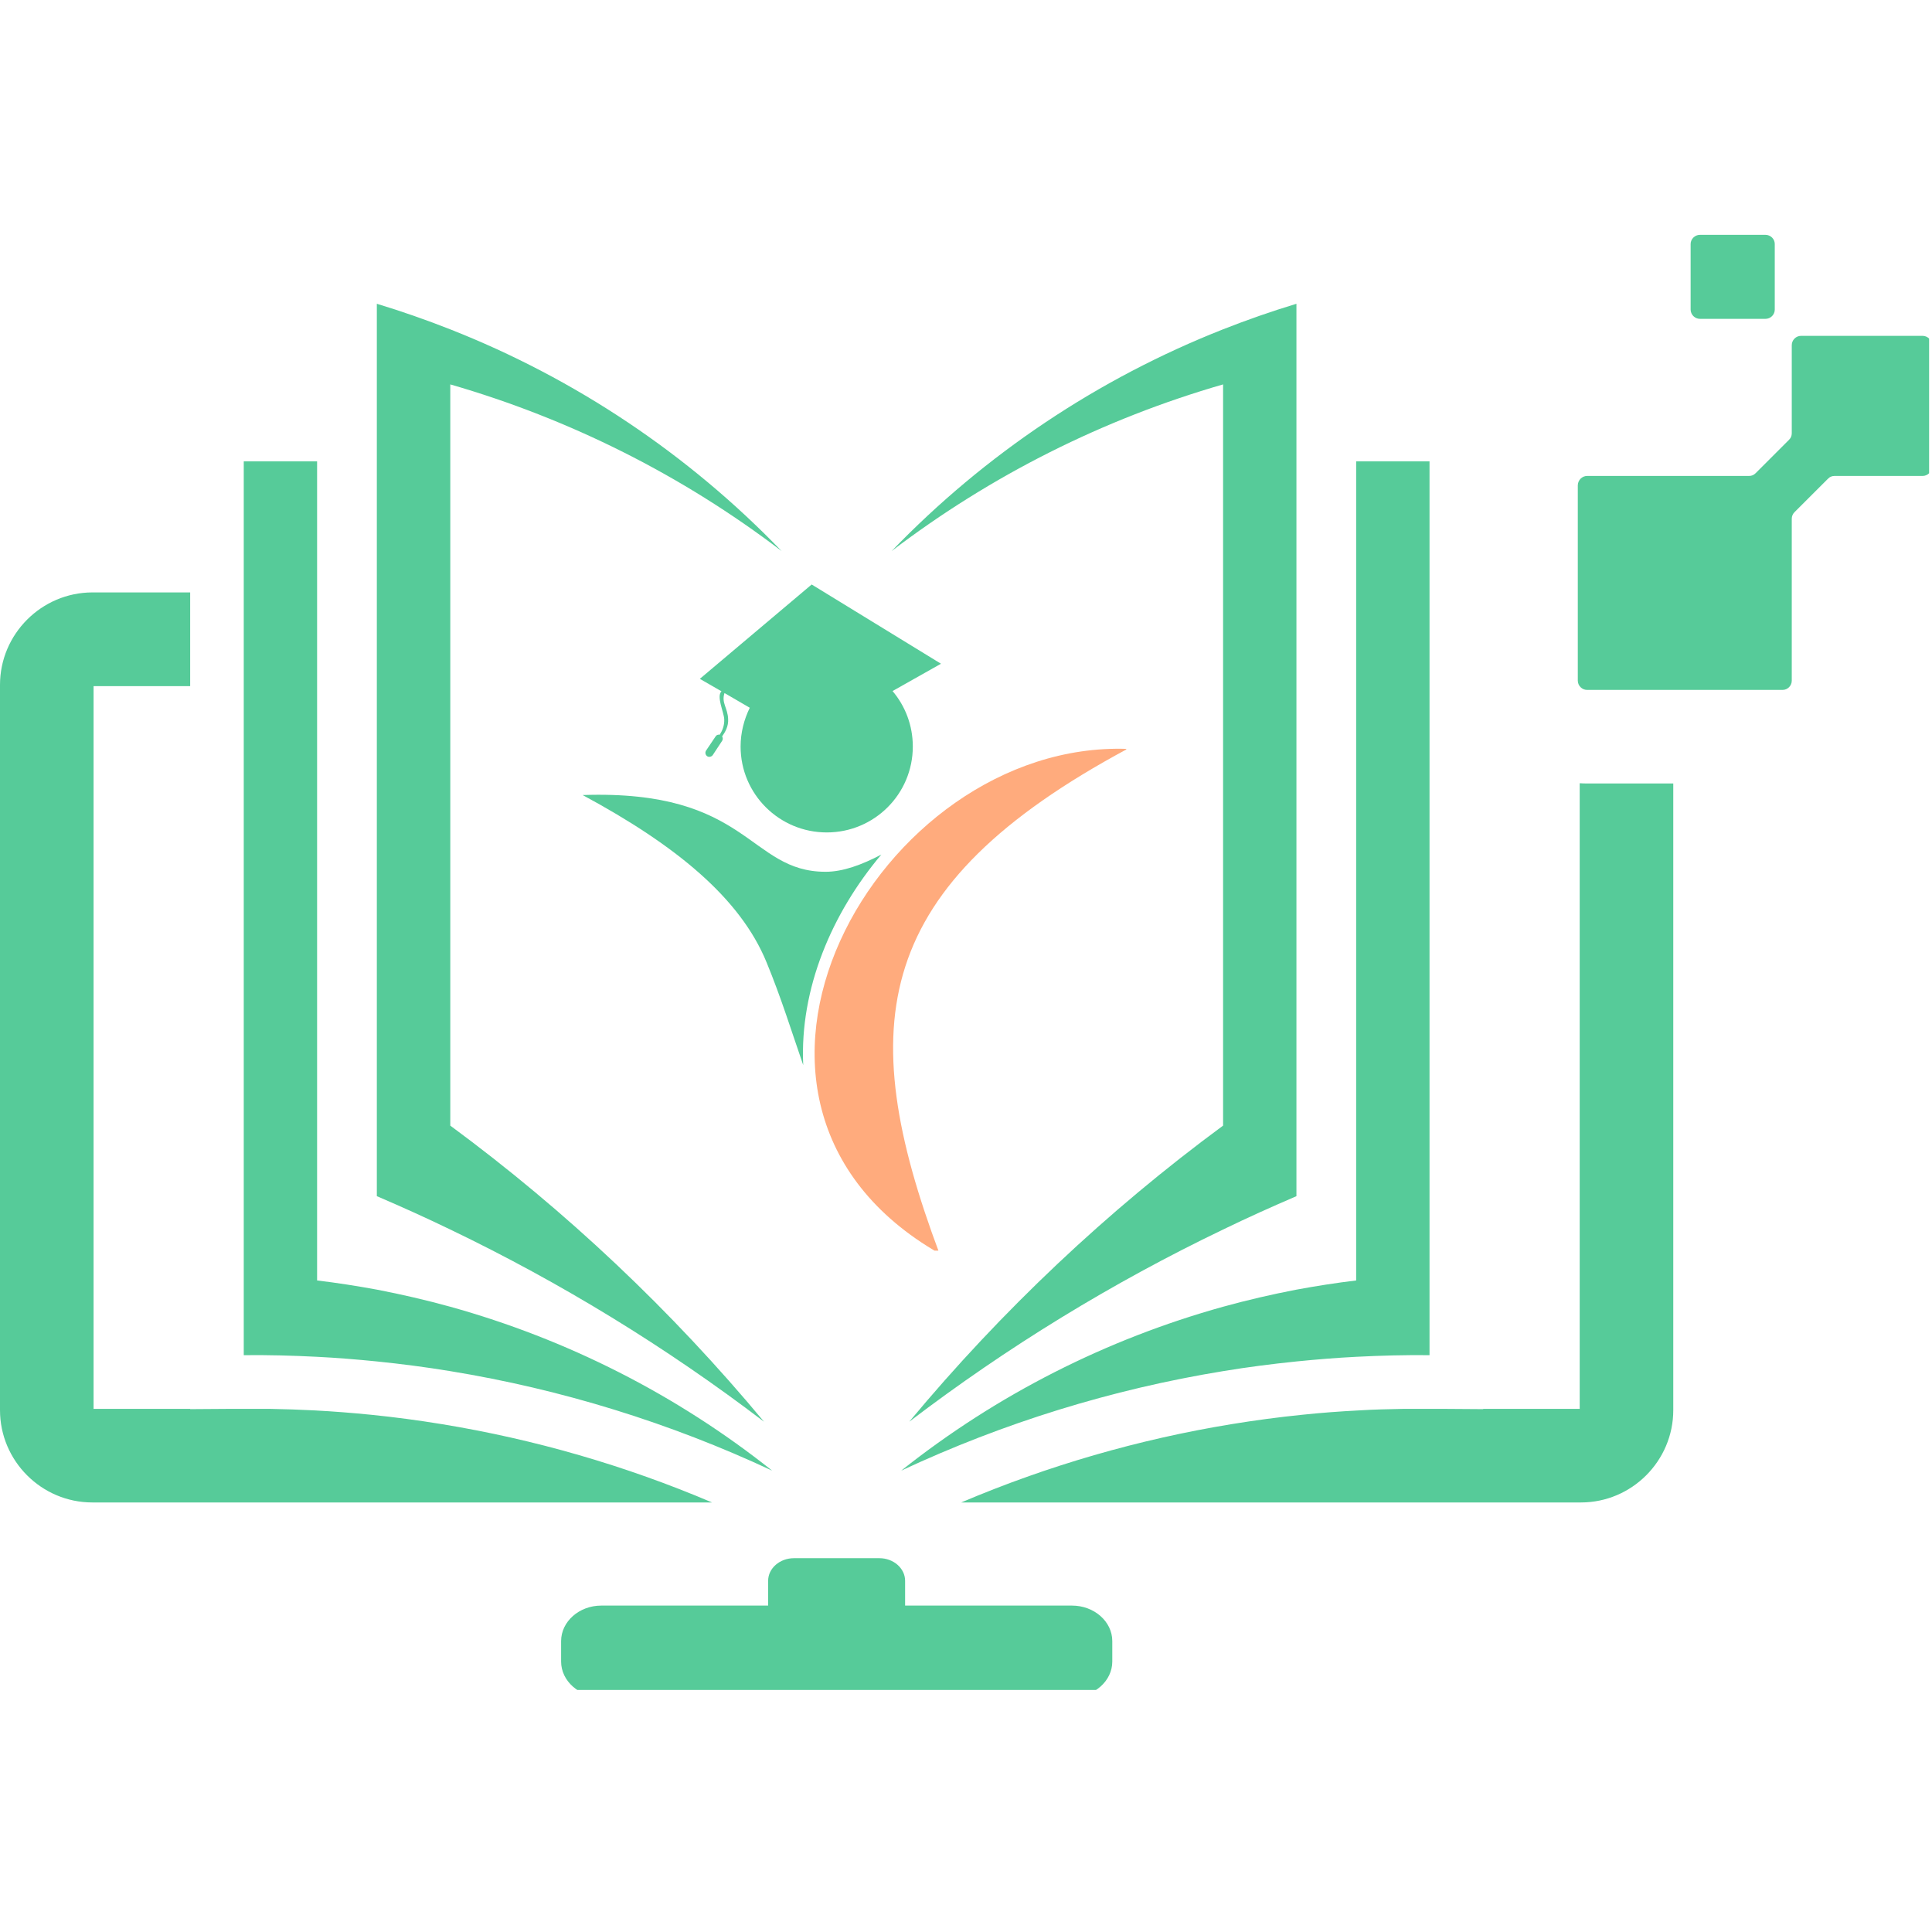 <svg xmlns="http://www.w3.org/2000/svg" xmlns:xlink="http://www.w3.org/1999/xlink" width="80" zoomAndPan="magnify" viewBox="0 0 60 60" height="80" preserveAspectRatio="xMidYMid meet" version="1.0"><defs><clipPath id="6a02a83d1c"><path d="M 0 0.281 L 59.91 0.281 L 59.91 45.484 L 0 45.484 Z M 0 0.281 " clip-rule="nonzero"/></clipPath><clipPath id="841834cf77"><path d="M 18.094 17 L 28 17 L 28 27 L 18.094 27 Z M 18.094 17 " clip-rule="nonzero"/></clipPath><clipPath id="bc618c025a"><path d="M 21 11.145 L 30 11.145 L 30 19 L 21 19 Z M 21 11.145 " clip-rule="nonzero"/></clipPath><clipPath id="a361a0f73a"><path d="M 25 16 L 34.977 16 L 34.977 31.84 L 25 31.84 Z M 25 16 " clip-rule="nonzero"/></clipPath><clipPath id="73a0ea70d0"><rect x="0" width="60" y="0" height="46"/></clipPath></defs><g transform="matrix(1, 0, 0, 1, 0, 7)"><g clip-path="url(#73a0ea70d0)"><g clip-path="url(#6a02a83d1c)"><path fill="#56cb99" d="M 2.906 36.754 L 2.906 14.309 L 5.906 14.309 L 5.906 11.398 L 2.867 11.398 C 1.289 11.402 0 12.691 0 14.27 L 0 36.793 C 0 38.371 1.289 39.66 2.867 39.66 L 22.113 39.66 C 19.426 38.516 16.602 37.699 13.715 37.227 C 12.992 37.109 12.266 37.012 11.535 36.938 C 10.945 36.879 10.355 36.832 9.762 36.801 C 9.305 36.777 8.848 36.762 8.391 36.754 L 7.074 36.754 L 5.906 36.762 L 5.906 36.754 Z M 37.984 31.184 C 34.543 32.836 31.277 34.836 28.238 37.152 C 31.109 33.703 34.379 30.613 37.984 27.957 L 37.984 4.938 C 34.273 6.008 30.781 7.758 27.691 10.113 C 30.594 7.102 34.109 4.754 37.984 3.227 C 38.73 2.934 39.488 2.668 40.262 2.434 L 40.262 30.148 C 39.496 30.477 38.734 30.82 37.984 31.184 Z M 49.059 36.754 L 49.059 17.324 C 49.137 17.328 49.211 17.332 49.289 17.332 L 51.965 17.332 L 51.965 36.793 C 51.965 38.371 50.676 39.66 49.098 39.66 L 29.852 39.66 C 32.543 38.516 35.367 37.699 38.254 37.227 C 38.977 37.109 39.703 37.012 40.43 36.938 C 41.023 36.875 41.613 36.832 42.207 36.801 C 42.664 36.773 43.117 36.762 43.574 36.754 L 44.891 36.754 L 46.062 36.762 L 46.062 36.754 Z M 42.117 32.766 L 42.117 7.328 L 44.395 7.328 L 44.395 35.086 C 43.637 35.078 42.875 35.098 42.117 35.137 C 41.496 35.168 40.879 35.219 40.262 35.281 C 39.5 35.359 38.738 35.457 37.984 35.582 C 34.535 36.145 31.172 37.184 27.988 38.672 C 30.957 36.312 34.359 34.59 37.984 33.582 C 38.734 33.375 39.492 33.199 40.262 33.051 C 40.875 32.938 41.496 32.84 42.117 32.766 Z M 18.672 42.863 L 23.855 42.863 L 23.855 42.094 C 23.855 41.707 24.215 41.391 24.656 41.391 L 27.312 41.391 C 27.75 41.391 28.109 41.707 28.109 42.094 L 28.109 42.863 L 33.293 42.863 C 33.98 42.863 34.543 43.359 34.543 43.965 L 34.543 44.602 C 34.543 45.207 33.98 45.703 33.293 45.703 L 18.672 45.703 C 17.988 45.703 17.426 45.207 17.426 44.602 L 17.426 43.965 C 17.426 43.359 17.988 42.863 18.672 42.863 Z M 9.848 32.766 L 9.848 7.328 L 7.57 7.328 L 7.57 35.086 C 8.332 35.078 9.09 35.098 9.848 35.137 C 10.469 35.168 11.09 35.219 11.707 35.281 C 12.469 35.359 13.227 35.457 13.984 35.582 C 17.43 36.145 20.797 37.184 23.98 38.672 C 21.012 36.312 17.609 34.59 13.984 33.582 C 13.234 33.375 12.473 33.199 11.707 33.051 C 11.09 32.938 10.473 32.84 9.848 32.766 Z M 52.793 0.293 L 54.828 0.293 C 54.988 0.293 55.117 0.422 55.117 0.578 L 55.117 2.613 C 55.117 2.773 54.988 2.902 54.828 2.902 L 52.793 2.902 C 52.637 2.902 52.504 2.773 52.504 2.613 L 52.504 0.578 C 52.504 0.422 52.637 0.293 52.793 0.293 Z M 49.289 7.781 L 54.316 7.781 C 54.398 7.781 54.465 7.754 54.523 7.695 L 55.562 6.656 C 55.617 6.602 55.645 6.535 55.645 6.453 L 55.645 3.719 C 55.645 3.562 55.773 3.43 55.934 3.43 L 59.707 3.43 C 59.867 3.43 59.996 3.562 59.996 3.719 L 59.996 7.492 C 59.996 7.652 59.867 7.781 59.707 7.781 L 56.973 7.781 C 56.895 7.781 56.824 7.809 56.77 7.867 L 55.73 8.906 C 55.676 8.961 55.645 9.031 55.645 9.109 L 55.645 14.137 C 55.645 14.297 55.516 14.426 55.359 14.426 L 49.289 14.426 C 49.133 14.426 49 14.297 49 14.137 L 49 8.07 C 49.004 7.91 49.133 7.781 49.289 7.781 Z M 13.984 31.184 C 17.422 32.836 20.688 34.836 23.727 37.152 C 20.859 33.703 17.586 30.613 13.984 27.957 L 13.984 4.938 C 17.691 6.008 21.184 7.758 24.273 10.113 C 21.371 7.102 17.859 4.754 13.98 3.227 C 13.234 2.934 12.477 2.668 11.703 2.434 L 11.703 30.148 C 12.473 30.477 13.23 30.82 13.984 31.184 Z M 13.984 31.184 " fill-opacity="1" fill-rule="evenodd"/></g><g clip-path="url(#841834cf77)"><path fill="#56cb99" d="M 18.094 17.691 C 20.996 19.254 22.988 20.891 23.805 22.883 C 24.258 23.98 24.59 25.055 24.945 26.078 C 24.832 23.707 25.836 21.355 27.371 19.539 C 26.754 19.863 26.172 20.074 25.641 20.074 C 23.242 20.074 23.27 17.512 18.094 17.691 Z M 18.094 17.691 " fill-opacity="1" fill-rule="evenodd"/></g><g clip-path="url(#bc618c025a)"><path fill="#56cb99" d="M 27.719 14.461 C 28.113 14.926 28.348 15.527 28.348 16.184 C 28.348 17.66 27.152 18.852 25.676 18.852 C 24.199 18.852 23 17.66 23 16.184 C 23 15.75 23.109 15.34 23.285 14.98 L 22.5 14.523 C 22.398 14.832 22.598 14.973 22.613 15.332 C 22.625 15.555 22.527 15.727 22.426 15.871 C 22.453 15.914 22.453 15.965 22.426 16.008 L 22.133 16.453 C 22.094 16.504 22.012 16.523 21.961 16.484 C 21.906 16.445 21.891 16.371 21.926 16.312 L 22.223 15.871 C 22.25 15.824 22.301 15.809 22.352 15.816 C 22.43 15.695 22.5 15.539 22.492 15.336 C 22.48 15.113 22.242 14.625 22.406 14.469 L 21.734 14.082 L 25.207 11.152 L 29.223 13.613 Z M 27.719 14.461 " fill-opacity="1" fill-rule="evenodd"/></g><g clip-path="url(#a361a0f73a)"><path fill="#ffab7d" d="M 29.176 31.93 C 26.496 24.785 27.086 20.516 35.012 16.258 C 27.262 15.984 20.922 27.207 29.176 31.93 Z M 29.176 31.93 " fill-opacity="1" fill-rule="evenodd"/></g></g></g></svg>